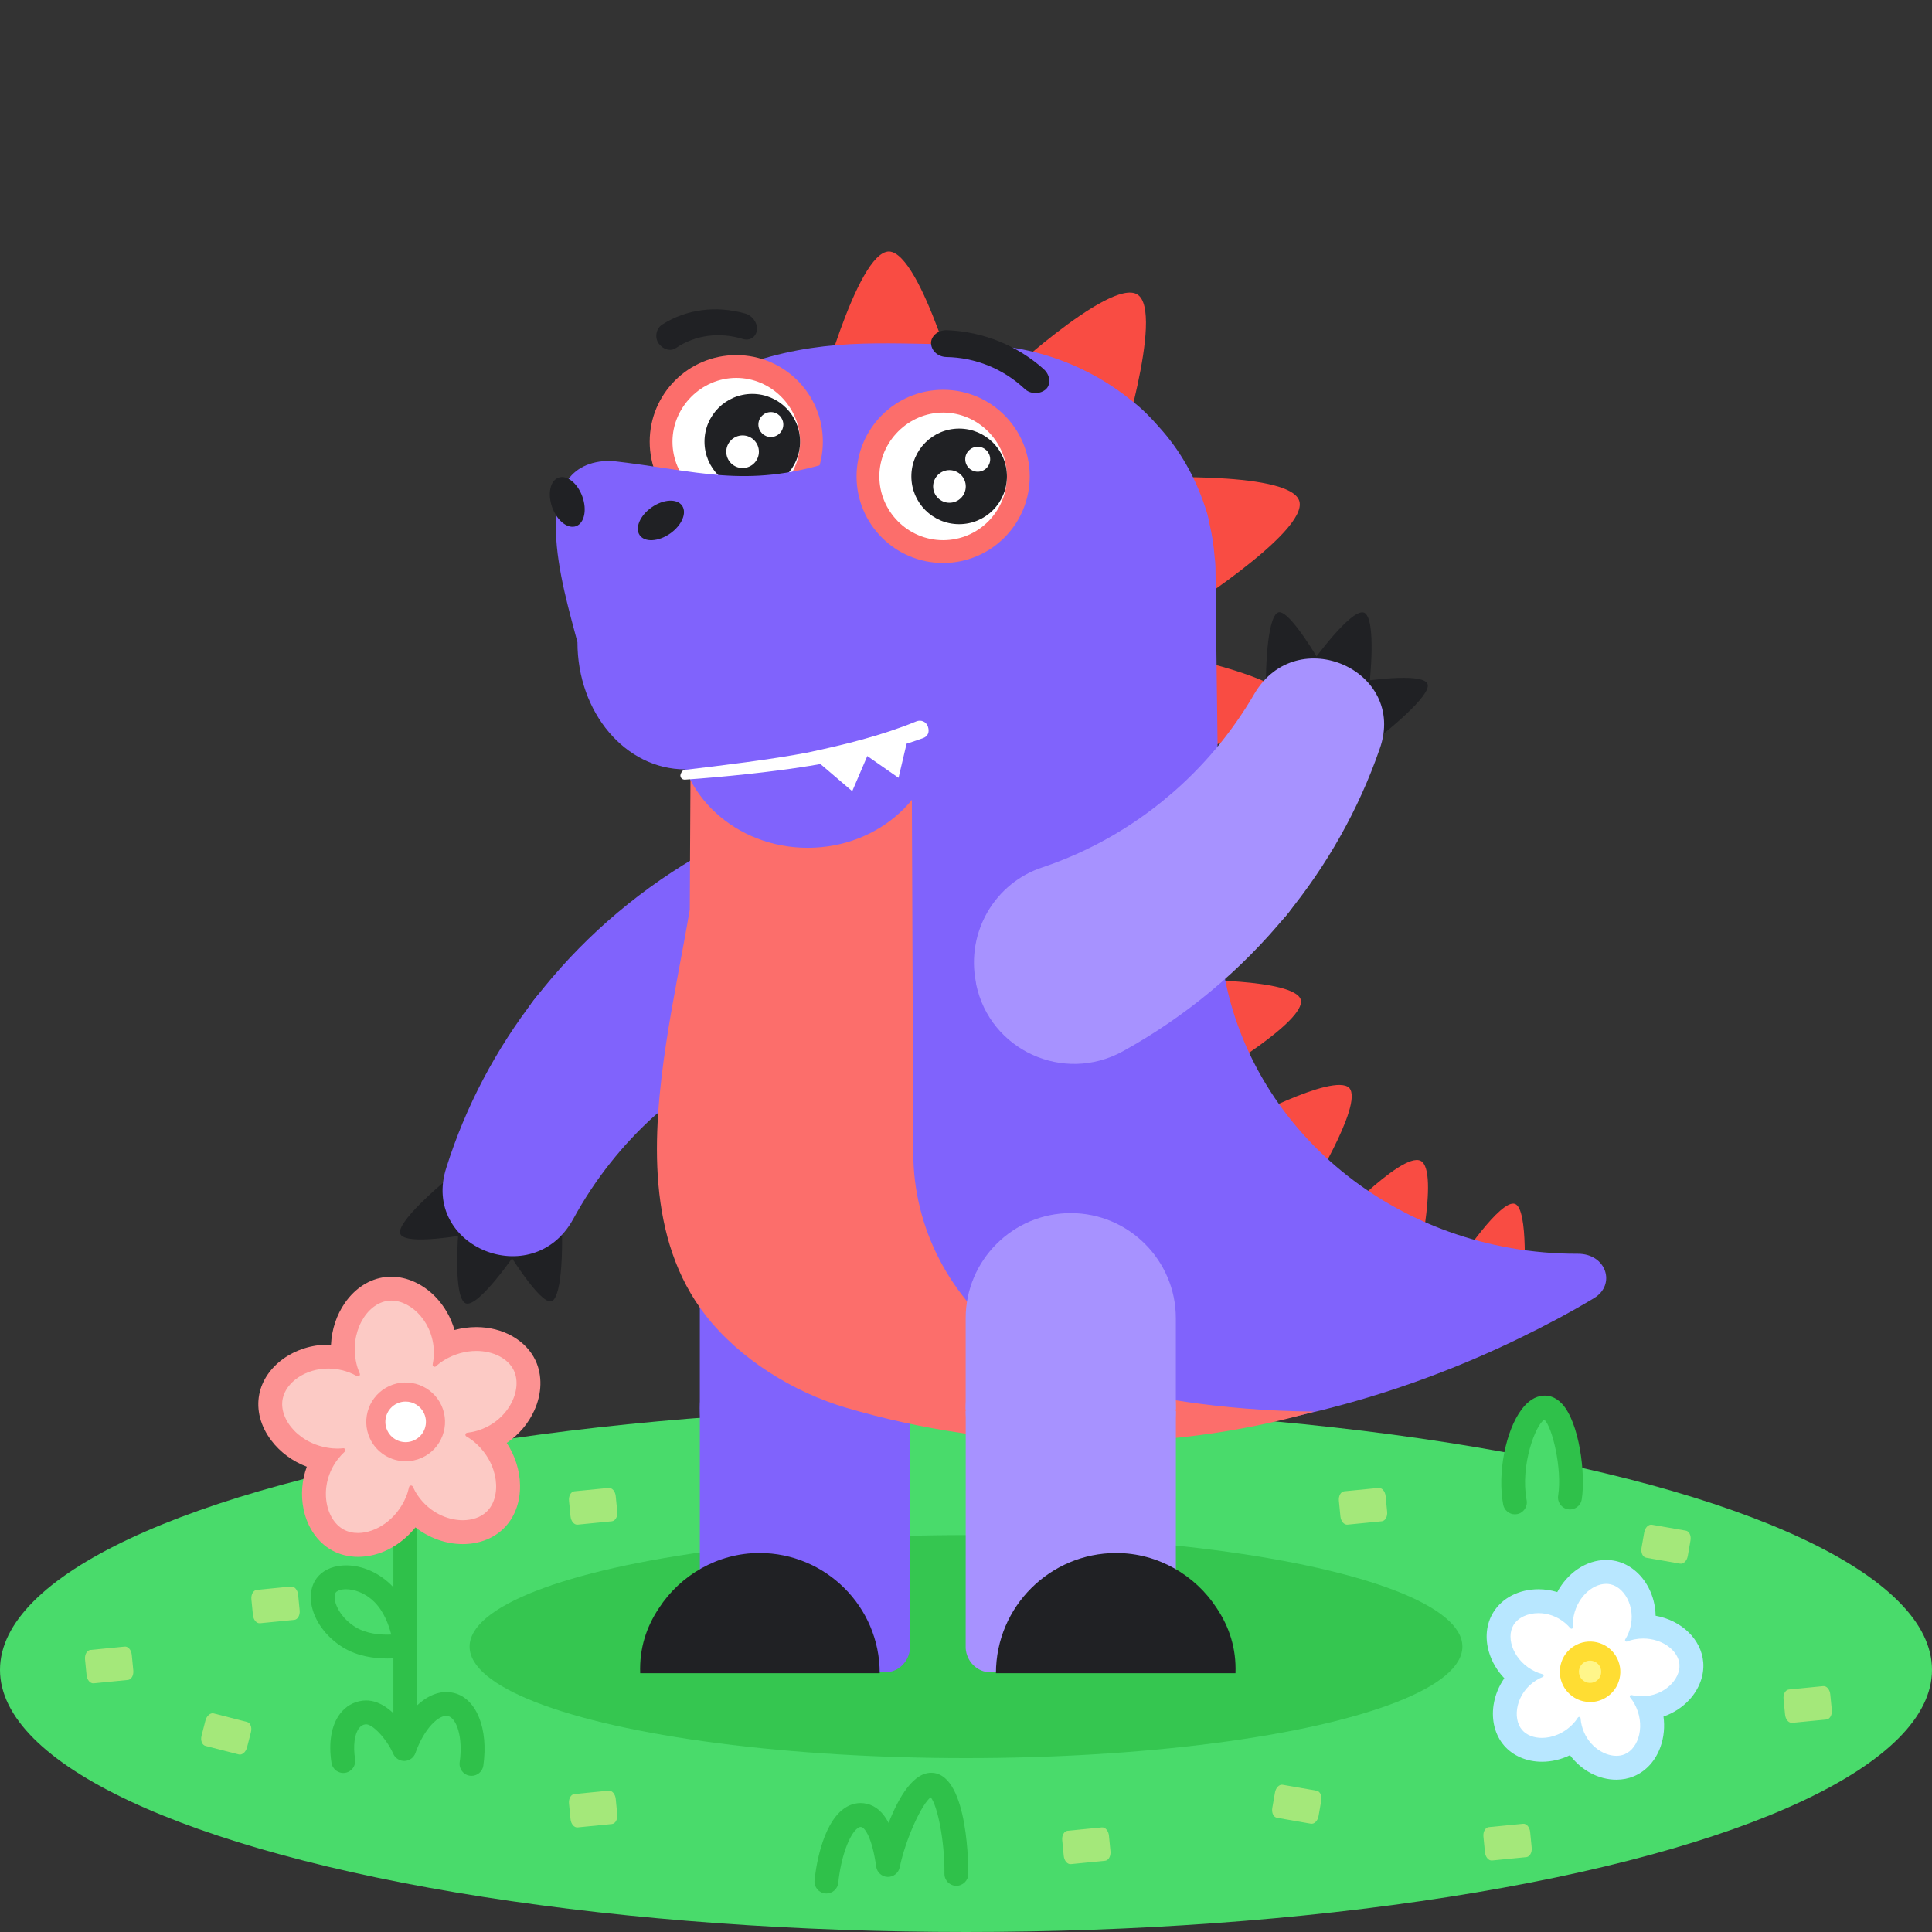 <?xml version="1.0" encoding="utf-8"?>
<!-- Generator: Adobe Illustrator 24.1.2, SVG Export Plug-In . SVG Version: 6.00 Build 0)  -->
<svg version="1.1" id="Layer_1" xmlns="http://www.w3.org/2000/svg" xmlns:xlink="http://www.w3.org/1999/xlink" x="0px" y="0px"
	 viewBox="0 0 1080 1080" style="enable-background:new 0 0 1080 1080;" xml:space="preserve">
<rect x="0" y="0" width="1080" height="1080" fill="#333333" stroke="none"/>
<style type="text/css">
	.st0{fill:#49DB6B;}
	.st1{fill:#2FC14A;}
	.st2{fill:#EFF5F9;}
	.st3{opacity:0.65;}
	.st4{fill:#A792FF;}
	.st5{opacity:0.7;}
	.st6{fill:#FFFFFF;}
	.st7{opacity:0.6;}
	.st8{opacity:0.8;}
	.st9{fill:#EFC5FF;}
	.st10{opacity:0.5;}
	.st11{fill:#8063FC;}
	.st12{fill:#C3D1DB;}
	.st13{fill:#A3B5BF;}
	.st14{fill:#8A989E;}
	.st15{fill:#B8E7FF;}
	.st16{fill:#FFF68A;}
	.st17{fill:#FFDD33;}
	.st18{fill:#F0F8FC;}
	.st19{fill:#E4EBF2;}
	.st20{fill:#96A3AA;}
	.st21{fill-rule:evenodd;clip-rule:evenodd;fill:#8063FC;}
	.st22{fill:#FC6E6B;}
	.st23{fill:#202124;}
	.st24{fill:#0C0C0C;}
	.st25{fill:#5842B7;}
	.st26{fill:#CC1F2C;}
	.st27{fill:#CED7DB;}
	.st28{fill-rule:evenodd;clip-rule:evenodd;fill:#F94C43;}
	.st29{fill-rule:evenodd;clip-rule:evenodd;fill:#FC6E6B;}
	.st30{fill-rule:evenodd;clip-rule:evenodd;fill:#202124;}
	.st31{fill-rule:evenodd;clip-rule:evenodd;fill:#FC9292;}
	.st32{fill-rule:evenodd;clip-rule:evenodd;fill:#FFFFFF;}
	.st33{fill:#32BF4C;}
	.st34{fill:#FCCAC5;}
	.st35{fill:#FC9292;}
	.st36{fill-rule:evenodd;clip-rule:evenodd;fill:#A792FF;}
	.st37{opacity:0.8;fill:#2FC14A;}
	.st38{fill:#474F54;}
	.st39{fill:#F94C43;}
	.st40{fill:#1C55E5;}
</style>
<g id="_x36_">
	<g>
		<ellipse class="st0" cx="540" cy="933.45" rx="540" ry="146.55"/>
	</g>
	<g>
		<path class="st0" d="M846.85,839.85c-4.11-21.56,5.59-52.05,16.24-52.99c10.9-0.96,17.1,34.03,14.53,50.26"/>
		<path class="st1" d="M846.84,846.52c-3.14,0-5.94-2.23-6.55-5.43c-3.32-17.44,1.33-41.35,10.37-53.31
			c3.51-4.64,7.49-7.19,11.84-7.58c2.72-0.24,6.77,0.35,10.66,4.52c9.67,10.37,13.31,39.11,11.04,53.43c-0.58,3.64-4,6.12-7.63,5.55
			c-3.64-0.58-6.12-4-5.55-7.63c2.37-14.94-3.36-38.74-7.73-42.41c-4.76,2.5-13.6,25.49-9.9,44.94c0.69,3.62-1.69,7.11-5.31,7.8
			C847.67,846.48,847.25,846.52,846.84,846.52z"/>
	</g>
	<g>
		<path class="st0" d="M461.97,1051.8c1.71-17.28,9.04-39.7,21.05-36.97c8.27,1.88,11.79,16.41,13.38,27.71
			c3.46-16.5,15.16-45.78,24.59-44.84c9.66,0.96,13.78,32.41,13.63,49.83"/>
		<path class="st1" d="M461.98,1058.48c-0.22,0-0.44-0.01-0.67-0.03c-3.67-0.36-6.34-3.63-5.98-7.3c0.5-5.09,3.67-30.92,16.38-40.08
			c3.9-2.81,8.33-3.76,12.79-2.75c5.05,1.15,9.11,4.69,12.25,10.72c5.43-13.92,13.94-29.07,24.9-27.99
			c19.9,1.97,19.66,54.3,19.64,56.53c-0.03,3.69-3.07,6.59-6.73,6.61c-3.69-0.03-6.65-3.05-6.61-6.73
			c0.17-18.72-4.01-38.45-7.69-42.75c-4.73,3.44-13.82,22.5-17.33,39.2c-0.67,3.17-3.54,5.39-6.75,5.3
			c-3.24-0.11-5.93-2.53-6.38-5.74c-2.32-16.55-6.41-21.71-8.25-22.13c-0.48-0.11-1.04-0.16-2.04,0.56
			c-4.83,3.48-9.51,16.62-10.9,30.57C468.27,1055.9,465.37,1058.48,461.98,1058.48z"/>
	</g>
	<g>
		<g class="st10">
			<g>
				<g>
					<path class="st16" d="M617.76,1040.18l-19.15,1.88c-1.93,0.19-3.7-1.88-3.97-4.63l-0.85-8.69c-0.27-2.75,1.07-5.13,3-5.32
						l19.15-1.88c1.93-0.19,3.7,1.88,3.97,4.63l0.85,8.69C621.03,1037.62,619.68,1040,617.76,1040.18z"/>
				</g>
			</g>
		</g>
		<g class="st10">
			<g>
				<g>
					<path class="st16" d="M342.05,850.4l-19.15,1.88c-1.93,0.19-3.7-1.88-3.97-4.63l-0.85-8.69c-0.27-2.75,1.07-5.13,3-5.32
						l19.15-1.88c1.93-0.19,3.7,1.88,3.97,4.63l0.85,8.69C345.32,847.83,343.98,850.21,342.05,850.4z"/>
				</g>
			</g>
		</g>
		<g class="st10">
			<g>
				<g>
					<path class="st16" d="M939.18,874.08l-18.96-3.31c-1.91-0.33-3.07-2.81-2.59-5.52l1.5-8.6c0.47-2.72,2.4-4.65,4.31-4.32
						l18.96,3.31c1.91,0.33,3.07,2.81,2.59,5.52l-1.5,8.6C943.02,872.48,941.09,874.41,939.18,874.08z"/>
				</g>
			</g>
		</g>
		<g class="st10">
			<g>
				<g>
					<path class="st16" d="M732.78,1019.46l-18.96-3.31c-1.91-0.33-3.07-2.81-2.59-5.52l1.5-8.6c0.47-2.72,2.4-4.65,4.31-4.32
						l18.96,3.31c1.91,0.33,3.07,2.81,2.59,5.52l-1.5,8.6C736.62,1017.86,734.69,1019.79,732.78,1019.46z"/>
				</g>
			</g>
		</g>
		<g class="st10">
			<g>
				<g>
					<path class="st16" d="M1020.99,961.2l-19.15,1.88c-1.93,0.19-3.7-1.88-3.97-4.63l-0.85-8.69c-0.27-2.75,1.07-5.13,3-5.32
						l19.15-1.88c1.93-0.19,3.7,1.88,3.97,4.63l0.85,8.69C1024.26,958.63,1022.92,961.01,1020.99,961.2z"/>
				</g>
			</g>
		</g>
		<g class="st10">
			<g>
				<g>
					<path class="st16" d="M772.42,850.4l-19.15,1.88c-1.93,0.19-3.7-1.88-3.97-4.63l-0.85-8.69c-0.27-2.75,1.07-5.13,3-5.32
						l19.15-1.88c1.93-0.19,3.7,1.88,3.97,4.63l0.85,8.69C775.69,847.83,774.35,850.21,772.42,850.4z"/>
				</g>
			</g>
		</g>
		<g class="st10">
			<g>
				<g>
					<path class="st16" d="M133.47,980.74l-18.64-4.78c-1.87-0.48-2.84-3.04-2.15-5.71l2.17-8.46c0.69-2.67,2.76-4.45,4.63-3.97
						l18.64,4.78c1.87,0.48,2.84,3.04,2.15,5.71l-2.17,8.46C137.42,979.44,135.34,981.22,133.47,980.74z"/>
				</g>
			</g>
		</g>
		<g class="st10">
			<g>
				<g>
					<path class="st16" d="M342.05,1019.65l-19.15,1.88c-1.93,0.19-3.7-1.88-3.97-4.63l-0.85-8.69c-0.27-2.75,1.07-5.13,3-5.32
						l19.15-1.88c1.93-0.19,3.7,1.88,3.97,4.63l0.85,8.69C345.32,1017.08,343.98,1019.46,342.05,1019.65z"/>
				</g>
			</g>
		</g>
		<g class="st10">
			<g>
				<g>
					<path class="st16" d="M164.51,905.52l-19.15,1.88c-1.93,0.19-3.7-1.88-3.97-4.63l-0.85-8.69c-0.27-2.75,1.07-5.13,3-5.32
						l19.15-1.88c1.93-0.19,3.7,1.88,3.97,4.63l0.85,8.69C167.77,902.95,166.43,905.33,164.51,905.52z"/>
				</g>
			</g>
		</g>
		<g class="st10">
			<g>
				<g>
					<path class="st16" d="M853.22,1038.15l-19.15,1.88c-1.93,0.19-3.7-1.88-3.97-4.63l-0.85-8.69c-0.27-2.75,1.07-5.13,3-5.32
						l19.15-1.88c1.93-0.19,3.7,1.88,3.97,4.63l0.85,8.69C856.49,1035.58,855.14,1037.96,853.22,1038.15z"/>
				</g>
			</g>
		</g>
		<g class="st10">
			<g>
				<g>
					<path class="st16" d="M71.51,939.1l-19.15,1.88c-1.93,0.19-3.7-1.88-3.97-4.63l-0.85-8.69c-0.27-2.75,1.07-5.13,3-5.32
						l19.15-1.88c1.93-0.19,3.7,1.88,3.97,4.63l0.85,8.69C74.78,936.54,73.43,938.91,71.51,939.1z"/>
				</g>
			</g>
		</g>
	</g>
	<g class="st8">
		<ellipse class="st1" cx="540" cy="920.46" rx="277.49" ry="62.34"/>
	</g>
	<g>
		<g id="hand_x5F_back_Voobr_9_">
			<g>
				<path class="st23" d="M283.54,699.11l30.65-8.71c0,0,0.81,34.91-6.01,37.06C301.73,729.06,283.54,699.11,283.54,699.11z"/>
			</g>
			<g>
				<path class="st23" d="M256.24,688.51l32.28,11.65c0,0-20.99,31.03-28.16,28.44C253.11,725.54,256.24,688.51,256.24,688.51z"/>
			</g>
			<g>
				<path class="st23" d="M247.63,661.21l13.67,28.82c0,0-34.4,6.49-37.48-0.18C220.83,683.65,247.63,661.21,247.63,661.21z"/>
			</g>
			<g>
				<path class="st11" d="M435.8,581.3c26.67-9.46,41.93-37.57,35.65-65.28c-0.08-0.47-0.16-0.93-0.24-1.4
					c-8.76-36.4-50.26-54.12-82.92-34.97c-34.99,20.65-65.07,47.42-89.09,78.45l67.11,65.23C387,604.73,410.69,590.57,435.8,581.3z"
					/>
			</g>
			<g>
				<path class="st11" d="M249.51,652.72c-14.35,44.28,48.2,69.84,70.82,28.92c12.32-22.67,28.03-42.16,45.98-58.3L299.2,558.1
					C277.21,586.51,260.29,618.48,249.51,652.72z"/>
			</g>
			<g>
				<circle class="st11" cx="335.88" cy="587.41" r="47.02"/>
			</g>
		</g>
		<g id="horns_Voobr_5_">
			<g>
				<path class="st28" d="M719.7,391.45c-1-12.44-61.23-24.89-61.23-24.89l2.99,56.25C661.46,422.81,720.2,403.89,719.7,391.45z"/>
			</g>
			<g>
				<path class="st28" d="M726.29,279.99c-5.59-17.53-94.24-12.68-94.24-12.68l24.36,77.48
					C656.41,344.79,731.88,297.51,726.29,279.99z"/>
			</g>
			<g>
				<path class="st28" d="M725.24,488.77c-1-12.44-61.22-24.89-61.22-24.89l2.99,56.25C667,520.12,725.74,501.21,725.24,488.77z"/>
			</g>
			<g>
				<path class="st28" d="M727.14,558.82c-3.67-11.93-65.16-11.05-65.16-11.05l15.09,54.27
					C677.07,602.04,730.32,570.86,727.14,558.82z"/>
			</g>
			<g>
				<path class="st28" d="M754.25,608.17c-8.77-8.88-62.88,20.36-62.88,20.36l38.49,41.12
					C729.86,669.65,762.64,617.37,754.25,608.17z"/>
			</g>
			<g>
				<path class="st28" d="M538.46,227.91c0,0-23.28-86.59-41.47-87.32c-18.19,0-40.75,87.32-40.75,87.32H538.46L538.46,227.91z"/>
			</g>
			<g>
				<path class="st28" d="M624.23,258.91c0,0,27.1-84.52,11.58-94.28c-15.52-9.76-79.94,50.92-79.94,50.92L624.23,258.91
					L624.23,258.91z"/>
			</g>
			<g>
				<path class="st28" d="M794.16,648.92c-10.84-5.49-52.67,39.68-52.67,39.68l49.48,26.14C790.97,714.74,805,654.42,794.16,648.92z
					"/>
			</g>
			<g>
				<path class="st28" d="M846.84,672.96c-8.13-2.71-31.17,32.19-31.17,32.19l36.26,12.2C851.92,717.35,854.63,675.67,846.84,672.96
					z"/>
			</g>
		</g>
		<g id="leg_x5F_back_Voobr_2_">
			<g>
				<path class="st21" d="M508.69,699.39c0-32.35-26.38-58.74-58.74-58.74c-32.35,0-58.74,26.38-58.74,58.74v88.35h117.47V699.39z"
					/>
			</g>
			<g>
				<path class="st21" d="M391.22,787.75v147.09h103.54c7.47,0,13.44-5.97,13.94-13.44V787.75H391.22z"/>
			</g>
			<g>
				<path class="st30" d="M357.87,935.33h133.9c0-37.33-30.36-67.2-67.2-67.2c-23.4,0-44.3,12.44-56.25,30.86
					C361.35,909.45,357.37,921.4,357.87,935.33z"/>
			</g>
			<g>
				<circle class="st21" cx="449.96" cy="787.75" r="58.74"/>
			</g>
		</g>
		<g id="body_Voobr_6_">
			<path class="st21" d="M891.05,725.68c12.44-7.49,6.96-24.82-8.96-24.82h-0.5c-101.05,0-184.17-69.79-198.11-161.12
				c-2-14.52-3.98-218.34-3.98-218.34c0-3.28,0-6.56-0.5-9.83c-0.5-6.56-1.49-13.12-2.99-19.21c-0.5-3.28-1.49-6.56-2.49-9.37
				c-5.48-16.39-13.94-31.38-25.39-44.03c-4.48-5.15-9.45-10.31-14.93-14.52c-23.89-19.67-55.25-31.85-89.6-31.85
				c-44.84,0-78.36-4.29-120.83,9.04c-2.99,0.47-5.97,1.87-8.96,2.81c-67.24,26.36-28.62,154.68-27.5,212.98c0,0,0,118.06,0,139.87
				c0,26.41-1.55,52.62-1.33,79.12c0.45,53.81,18.65,105.22,66.05,134.78c56,34.92,135.92,36.3,199.77,31.39
				c68.68-5.27,136.03-24.17,197.96-54.2C863.14,741.4,877.36,733.93,891.05,725.68z"/>
		</g>
		<g id="blepharon_x5F_front_Voobr_12_">
			<circle class="st22" cx="411.58" cy="246.91" r="48.4"/>
		</g>
		<g id="eye_x5F_front_Voobr_11_">
			<path class="st6" d="M411.58,282.57c-19.81,0-35.66-16.21-35.66-35.66s16.21-35.66,35.66-35.66c19.45,0,35.66,16.21,35.66,35.66
				S431.4,282.57,411.58,282.57z"/>
		</g>
		<g>
			<circle class="st23" cx="420.53" cy="246.91" r="26.71"/>
		</g>
		<g>
			<circle class="st6" cx="415.11" cy="252.52" r="9.12"/>
		</g>
		<g>
			<circle class="st6" cx="430.91" cy="237.33" r="6.97"/>
		</g>
		<g id="belly_Voobr_4_">
			<path class="st29" d="M735.01,789.09c-0.5,0-0.5,0-0.5,0c-84.07,24.02-178.39,22.43-261.65-2.19
				c-29.26-8.65-59.2-27.05-78.29-51.46c-33.39-42.71-29.82-101.37-22.25-151.92c3.76-25.11,9-49.96,13.26-74.99l0.5-92.95
				c47.29-0.94,89.1-7.96,123.45-20.14l1,244.71c0,1.4,0,2.81,0,4.21c0,42.62,20.91,81.03,53.76,105.86c0,0.47,0.5,0.47,0.5,0.47
				c0.5,0,0.5,0,0.5,0c14.93,10.77,31.86,18.27,49.78,23.42C638.45,780.19,680.26,788.62,735.01,789.09z"/>
		</g>
		<g id="jaw_Voobr_5_">
			<ellipse class="st21" cx="451.52" cy="407.23" rx="72.67" ry="66.7"/>
		</g>
		<g id="mouth_Voobr_4_">
			<path class="st30" d="M515.24,371.89c0-27.38-26.88-49.28-60.23-49.78c-32.85,0-59.73,22.4-59.73,49.78
				c0,16.43,9.95,31.36,25.38,40.32c0.5,0,0.5,0.5,1,0.5c6.97,3.98,14.93,6.97,23.89,7.97c1.49,0,3.48,0.5,4.98,0.5s2.99,0,4.48,0
				c1.99,0,3.48,0,5.47,0c1.49,0,2.49-0.5,3.49-0.5c10.95-1,20.91-4.98,28.87-10.45c0.5-0.5,1-0.5,1.49-1
				c5.48-3.98,10.45-8.96,13.94-14.44C512.75,387.81,515.24,380.35,515.24,371.89L515.24,371.89z"/>
			<path class="st11" d="M460.48,421.31h-9.96c-0.76,0-1.65-0.13-2.51-0.25c-0.85-0.12-1.73-0.25-2.47-0.25
				c-8.22-0.91-16.27-3.59-23.93-7.97c-0.28-0.01-0.44-0.17-0.56-0.29c-0.12-0.11-0.21-0.21-0.4-0.21h-0.04l-0.03-0.02
				c-15.94-9.26-25.46-24.38-25.46-40.44c0-13.28,6.25-25.81,17.6-35.27c11.34-9.45,26.36-14.66,42.28-14.66
				c16.21,0.24,31.38,5.51,42.71,14.84c11.39,9.37,17.66,21.83,17.66,35.08l0,0.14c-0.03,8.09-2.31,15.56-6.99,22.83
				c-3.34,5.25-8.17,10.25-13.97,14.47c-0.25,0.25-0.51,0.38-0.77,0.51c-0.25,0.12-0.48,0.24-0.71,0.47
				c-8.62,5.93-18.63,9.56-28.96,10.49c-0.44,0-0.87,0.1-1.37,0.21C462,421.16,461.32,421.31,460.48,421.31z M445.57,420.53
				c0.74,0,1.63,0.13,2.49,0.25c0.85,0.12,1.73,0.25,2.47,0.25h9.96c0.81,0,1.48-0.15,2.07-0.28c0.49-0.11,0.96-0.22,1.42-0.22
				c10.27-0.93,20.22-4.54,28.79-10.43c0.25-0.25,0.51-0.38,0.76-0.51c0.25-0.12,0.48-0.24,0.71-0.47
				c5.79-4.21,10.6-9.19,13.92-14.41c4.67-7.27,6.94-14.74,6.94-22.82l0-0.14c-0.09-27.26-26.45-48.99-60.09-49.49
				c-32.85,0-59.58,22.27-59.58,49.63c0,15.95,9.45,30.97,25.28,40.18c0.28,0.01,0.44,0.17,0.56,0.29c0.12,0.11,0.21,0.21,0.4,0.21
				h0.04l0.03,0.02C429.37,416.94,437.39,419.62,445.57,420.53C445.57,420.53,445.57,420.53,445.57,420.53z"/>
		</g>
		<g id="tongue_Voobr_5_">
			<path class="st31" d="M508.27,395.28c-5.48-0.55-11.11,3.62-16.8,4.58c-4.66,0.78-9.36-1.89-14.06-0.1
				c-13.44,4.48-24.39,12.44-31.86,21.41c1.49,0,3.48,0.5,4.98,0.5s2.99,0,4.48,0c1.99,0,3.48,0,5.47,0c1.49,0,2.49-0.5,3.49-0.5
				c10.95-1,20.91-4.98,28.87-10.45c0.5-0.5,1-0.5,1.49-0.99C499.8,405.73,504.78,400.76,508.27,395.28L508.27,395.28z"/>
		</g>
		<g id="leg_x5F_front_Voobr_2_">
			<g>
				<path class="st36" d="M539.82,736.87c0-32.35,26.38-58.74,58.74-58.74c32.36,0,58.74,26.38,58.74,58.74v50.88H539.82V736.87z"/>
			</g>
			<g>
				<path class="st36" d="M657.33,788.81l-0.03,146.02H553.76c-7.47,0-13.44-5.97-13.94-13.44l0.03-132.58H657.33z"/>
			</g>
			<g>
				<path class="st30" d="M680.19,899c6.97,10.45,10.95,22.4,10.45,36.34h-133.9c0-37.33,30.36-67.2,67.2-67.2
					C647.34,868.14,668.25,880.58,680.19,899L680.19,899z"/>
			</g>
			<g>
				<circle class="st36" cx="598.56" cy="787.75" r="58.74"/>
			</g>
		</g>
		<g id="nose_Voobr_6_">
			<path class="st21" d="M515.24,403.66c0,0,14.37-31.78-4.58-54.67c-28.4-34.29-46.69-90.66-46.39-90.66
				c-48.02,14.9-73.43,4.87-122.73-0.73c-49.32,0-26.48,71.61-18.74,101.43c0,39.35,26.88,71.05,60.23,71.05
				C422.84,432.43,462.97,419.51,515.24,403.66L515.24,403.66z"/>
		</g>
		<g id="nostril_Voobr_4_">
			<g>
				
					<ellipse transform="matrix(0.94 -0.34 0.34 0.94 -76.538 124.67)" class="st30" cx="317.27" cy="280.61" rx="8.96" ry="14.43"/>
			</g>
			<g>
				
					<ellipse transform="matrix(0.82 -0.572 0.572 0.82 -100.033 263.668)" class="st30" cx="369.54" cy="291.01" rx="14.44" ry="8.96"/>
			</g>
		</g>
		<g id="teeth_Voobr_5_">
			<g>
				<polygon class="st32" points="476.41,442.28 486.86,417.89 456,424.86 				"/>
			</g>
			<g>
				<polygon class="st32" points="502.29,434.81 508.27,409.43 480.89,419.88 				"/>
			</g>
		</g>
		<g id="lips_Voobr_4_">
			<path class="st32" d="M382.83,430.36c-1,0-1.99,1-2.49,2.99c0,1.49,1,2.49,2.49,2.49c21.4-1.49,48.29-4.22,69.69-7.7
				c21.41-3.49,42.31-7.96,63.22-15.43l0,0c2.99-0.99,3.98-3.48,2.99-6.47c-1-2.99-3.98-3.98-6.47-2.99l0,0
				c-19.42,7.97-39.82,12.94-60.73,17.42C430.61,424.65,403.73,427.87,382.83,430.36C382.83,430.36,382.83,430.36,382.83,430.36z"/>
		</g>
		<g id="brow_x5F_back_Voobr_1_">
			<path class="st30" d="M377.74,194.62c-2.85,1.96-6.95,0.82-9.43-2.47l0,0c-2.48-3.29-1.71-8.47,1.96-10.78
				c13.43-8.47,29.77-10.69,46.17-6.14c4.51,1.2,7.41,6,6.62,9.74l0,0c-0.79,3.73-4.04,5.62-7.73,4.55
				C402.21,185.5,388.72,187.21,377.74,194.62L377.74,194.62z"/>
		</g>
		<g id="brow_x5F_front_Voobr_1_">
			<path class="st30" d="M584.22,217.97L584.22,217.97c3.38-2.54,3.16-8.1-0.85-11.68c-14.73-13.15-33.74-20.87-53.74-21.7
				c-5.49-0.28-9.57,3.67-9.14,7.75l0,0c0.43,4.08,4.02,7.1,8.52,7.24c16.05,0.26,31.76,6.51,43.73,17.77
				C575.84,220.3,580.84,220.5,584.22,217.97z"/>
		</g>
		<g id="hand_x5F_back_Voobr_8_">
			<g>
				<path class="st23" d="M738.55,371.31l-30.88,7.84c0,0,0.17-34.91,7.06-36.87C721.21,340.85,738.55,371.31,738.55,371.31z"/>
			</g>
			<g>
				<path class="st23" d="M765.53,382.67l-31.94-12.56c0,0,21.86-30.42,28.95-27.63C769.71,345.74,765.53,382.67,765.53,382.67z"/>
			</g>
			<g>
				<path class="st23" d="M773.36,410.21l-12.85-29.19c0,0,34.56-5.51,37.46,1.24C800.8,388.53,773.36,410.21,773.36,410.21z"/>
			</g>
			<g>
				<path class="st4" d="M583.01,484.76c-26.93,8.7-42.98,36.37-37.49,64.24c0.07,0.47,0.14,0.94,0.2,1.4
					c7.72,36.63,48.71,55.52,81.9,37.31c35.56-19.65,66.38-45.56,91.27-75.9l-65.24-67.11C632.45,462.72,608.37,476.2,583.01,484.76
					z"/>
			</g>
			<g>
				<path class="st4" d="M771.25,418.64c15.6-43.85-46.21-71.18-69.98-30.92c-12.96,22.32-29.21,41.35-47.61,56.98l65.24,67.11
					C741.68,484.03,759.51,452.56,771.25,418.64z"/>
			</g>
			<g>
				<circle class="st4" cx="683.07" cy="481.48" r="47.02"/>
			</g>
		</g>
		<g id="blepharon_x5F_front_Voobr_11_">
			<circle class="st22" cx="527.22" cy="266.3" r="48.4"/>
		</g>
		<g id="eye_x5F_front_Voobr_10_">
			<path class="st6" d="M527.22,301.96c-19.81,0-35.66-16.21-35.66-35.66s16.21-35.66,35.66-35.66c19.45,0,35.66,16.21,35.66,35.66
				S547.03,301.96,527.22,301.96z"/>
		</g>
		<g>
			<circle class="st23" cx="536.17" cy="266.3" r="26.71"/>
		</g>
		<g>
			<circle class="st6" cx="530.75" cy="271.92" r="9.12"/>
		</g>
		<g>
			<circle class="st6" cx="546.55" cy="256.72" r="6.97"/>
		</g>
	</g>
	<g>
		<g>
			<g>
				<path class="st6" d="M903.57,988.19c-8.4,0-18.66-5.61-23.72-16.13c-5.3,3.92-11.59,6.1-17.92,6.1
					c-6.55,0-12.42-2.47-16.12-6.77c-3.74-4.36-5.32-10.65-4.32-17.25c0.96-6.36,4.08-12.21,8.8-16.69
					c-5.51-3.96-9.66-9.54-11.52-15.68c-1.85-6.13-1.27-12.13,1.62-16.89c3.69-6.05,11.2-9.81,19.61-9.81
					c4.89,0,9.73,1.25,14.07,3.59c3.68-11.43,13.44-19.96,23.79-19.96c1.4,0,2.79,0.16,4.12,0.48c5.59,1.33,10.56,5.49,13.63,11.42
					c2.96,5.71,3.87,12.27,2.7,18.66c0.08,0,0.16,0,0.25,0c14.14,0,25.95,9.02,26.89,20.54c0.44,5.44-1.75,11.21-6.03,15.85
					c-4.53,4.91-10.77,8.07-17.55,8.98c2.13,6.45,2.21,13.4,0.1,19.45c-2.11,6.05-6.1,10.56-11.24,12.71
					C908.53,987.73,906.11,988.19,903.57,988.19z"/>
			</g>
			<g>
				<path class="st15" d="M897.87,885.38c0.87,0,1.74,0.1,2.58,0.3c8.56,2.03,14.88,14.81,9.95,27.07
					c-0.52,1.29-1.15,2.52-1.87,3.69c-0.35,0.58,0.09,1.24,0.69,1.24c0.1,0,0.21-0.02,0.32-0.06c1.29-0.51,2.63-0.92,4.02-1.19
					c1.7-0.33,3.38-0.48,5.01-0.48c10.83,0,19.62,6.79,20.24,14.41c0.68,8.4-8.64,17.89-21.02,17.89c-0.55,0-1.1-0.02-1.66-0.06
					c-1.38-0.09-2.75-0.32-4.08-0.64c-0.07-0.02-0.14-0.02-0.2-0.02c-0.66,0-1.06,0.79-0.6,1.34c0.89,1.07,1.69,2.22,2.37,3.45
					c6.41,11.59,2.68,24.94-5.44,28.33c-1.42,0.59-2.98,0.88-4.61,0.88c-7.65,0-16.7-6.36-19.36-16.93
					c-0.34-1.35-0.55-2.71-0.66-4.08c-0.04-0.47-0.42-0.75-0.81-0.75c-0.26,0-0.52,0.12-0.69,0.39c-0.74,1.18-1.59,2.29-2.55,3.32
					c-5.1,5.46-11.73,8.02-17.57,8.02c-4.51,0-8.56-1.53-11.06-4.44c-5.73-6.68-3.34-20.73,7.86-27.75
					c1.18-0.74,2.41-1.36,3.68-1.88c0.73-0.3,0.65-1.34-0.12-1.54c-1.35-0.34-2.67-0.8-3.95-1.4c-12-5.61-16.83-18.6-12.25-26.12
					c2.51-4.12,7.89-6.61,13.91-6.61c4.95,0,10.34,1.68,14.91,5.51c1.06,0.89,2.04,1.87,2.93,2.92c0.17,0.2,0.39,0.29,0.61,0.29
					c0.43,0,0.85-0.35,0.82-0.88c-0.09-1.39-0.06-2.79,0.11-4.19C880.86,893.54,889.84,885.38,897.87,885.38 M897.87,872.03
					c-11.23,0-21.61,7.24-27.35,17.95c-3.4-1.04-6.94-1.58-10.5-1.58c-10.89,0-20.35,4.86-25.31,13.01
					c-3.9,6.4-4.72,14.31-2.31,22.29c1.63,5.4,4.58,10.34,8.53,14.46c-3.12,4.45-5.2,9.56-6.02,14.98
					c-1.29,8.53,0.84,16.77,5.85,22.6c4.96,5.78,12.68,9.09,21.18,9.09c5.4,0,10.75-1.28,15.69-3.66
					c6.29,8.37,15.84,13.69,25.95,13.69c3.43,0,6.71-0.64,9.75-1.91c6.91-2.89,12.23-8.81,14.97-16.67
					c1.86-5.33,2.37-11.06,1.6-16.72c5.52-1.91,10.51-5.11,14.46-9.39c5.53-6,8.36-13.62,7.77-20.91
					c-1.05-12.95-12.23-23.46-26.63-26.06c-0.1-5.44-1.41-10.8-3.93-15.67c-3.97-7.66-10.54-13.07-18.02-14.85
					C901.69,872.25,899.79,872.03,897.87,872.03C897.87,872.03,897.87,872.03,897.87,872.03
					C897.87,872.03,897.87,872.03,897.87,872.03L897.87,872.03z"/>
			</g>
		</g>
		<g>
			<circle class="st16" cx="888.85" cy="934.53" r="11.57"/>
			<path class="st17" d="M888.89,951.45c-1.31,0-2.63-0.15-3.94-0.46c-9.07-2.15-14.7-11.28-12.55-20.35
				c1.04-4.4,3.73-8.12,7.58-10.49c3.84-2.37,8.38-3.1,12.78-2.06c4.39,1.04,8.12,3.73,10.49,7.58c2.37,3.84,3.1,8.38,2.06,12.78
				c-1.04,4.39-3.73,8.12-7.58,10.49C895.03,950.59,891.98,951.45,888.89,951.45z M888.84,928.3c-1.14,0-2.26,0.32-3.26,0.93
				c-1.42,0.87-2.41,2.25-2.79,3.87c-0.79,3.34,1.28,6.71,4.63,7.5c1.62,0.38,3.29,0.11,4.71-0.76c1.42-0.87,2.41-2.25,2.79-3.87
				l0,0c0.38-1.62,0.11-3.29-0.76-4.71c-0.87-1.42-2.25-2.41-3.87-2.79C889.81,928.36,889.33,928.3,888.84,928.3z"/>
		</g>
	</g>
	<g>
		<g>
			<path class="st1" d="M226.58,984.93c-3.69,0-6.67-2.99-6.67-6.67V779.64c0-3.69,2.99-6.67,6.67-6.67s6.67,2.99,6.67,6.67v198.62
				C233.26,981.94,230.27,984.93,226.58,984.93z"/>
		</g>
		<g>
			<path class="st0" d="M213.78,890.56c11.17,10.87,12.81,29.01,12.81,29.01s-18.2,3.81-31.41-4.36
				c-12.95-8.02-17.94-22.2-12.81-29.01C187.5,879.39,202.9,879.97,213.78,890.56z"/>
			<path class="st1" d="M216.54,927.12c-7.24,0-16.74-1.21-24.87-6.24c-9.28-5.74-15.84-14.62-17.55-23.76
				c-1.07-5.72-0.03-11.03,2.92-14.94c3.08-4.08,8.15-6.58,14.3-7.05c9.38-0.71,19.51,3.27,27.1,10.65h0
				c12.79,12.45,14.72,32.34,14.8,33.19c0.31,3.37-1.96,6.44-5.28,7.13C227.55,926.18,222.92,927.12,216.54,927.12z M193.44,888.4
				c-0.38,0-0.74,0.01-1.09,0.04c-2.59,0.2-4.11,1.05-4.66,1.78c-0.65,0.86-0.82,2.52-0.46,4.45c0.76,4.06,4.21,10.38,11.45,14.86
				c6.35,3.93,14.46,4.45,20.03,4.2c-1.37-5.41-4.15-13.08-9.6-18.39c0,0,0,0,0,0C203.84,890.2,197.76,888.4,193.44,888.4z"/>
		</g>
		<g>
			<g>
				<g>
					<g>
						<path class="st34" d="M200.13,863.6c-4.17,0-7.99-0.95-11.37-2.83c-6.25-3.47-10.8-10.18-12.51-18.42
							c-1.88-9.06-0.19-18.56,4.62-26.71c-9.65-1.91-18.36-7.12-23.9-14.46c-4.86-6.42-6.8-13.69-5.48-20.47
							c2.49-12.76,16.27-22.38,32.06-22.38c2.84,0,5.66,0.31,8.43,0.93c-1.17-9.76,1.1-19.66,6.36-27.2
							c4.6-6.6,10.92-10.7,17.77-11.54c0.86-0.11,1.74-0.16,2.61-0.16c6.94,0,14.18,3.35,19.86,9.18
							c5.92,6.08,9.59,14.22,10.44,22.85c5.47-2.55,11.37-3.88,17.27-3.88c12.22,0,22.83,5.84,27.04,14.87
							c3.02,6.47,2.76,14.59-0.71,22.26c-3.81,8.43-10.76,15.13-19.44,18.89c6.68,7.21,10.66,16.55,10.84,25.75
							c0.16,8.05-2.54,15.08-7.6,19.78c-4.44,4.13-10.73,6.41-17.73,6.41c0,0,0,0,0,0c-10.28,0-20.5-4.83-27.63-12.87
							C224.37,855.57,212.2,863.6,200.13,863.6z"/>
					</g>
				</g>
				<g>
					<g>
						<path class="st35" d="M218.73,727.03c11.51,0,24.27,12.93,23.79,30.09c-0.05,1.9-0.28,3.77-0.65,5.61
							c-0.15,0.76,0.44,1.33,1.09,1.33c0.26,0,0.52-0.09,0.75-0.3c1.41-1.27,2.94-2.43,4.59-3.43c5.87-3.56,12.16-5.14,17.99-5.14
							c9.54,0,17.84,4.25,20.99,11.01c5.08,10.9-3.27,28.5-20.6,33.61c-1.82,0.54-3.67,0.9-5.54,1.12
							c-1.07,0.13-1.35,1.53-0.41,2.07c1.65,0.95,3.22,2.04,4.68,3.3c13.71,11.82,15.26,30.69,6.46,38.89
							c-3.27,3.05-8,4.62-13.18,4.62c-8.73,0-18.74-4.47-25.15-13.82c-1.07-1.56-1.99-3.22-2.78-4.92c-0.2-0.44-0.6-0.65-1-0.65
							c-0.49,0-0.98,0.31-1.1,0.9c-0.4,1.86-0.95,3.69-1.69,5.47c-5.4,12.86-17,20.15-26.86,20.15c-2.94,0-5.72-0.65-8.13-1.99
							c-10.51-5.84-14.11-24.98-3.09-39.3c1.16-1.5,2.44-2.89,3.82-4.16c0.76-0.7,0.24-1.92-0.75-1.92c-0.04,0-0.09,0-0.13,0.01
							c-1.1,0.12-2.21,0.18-3.33,0.18c-0.8,0-1.6-0.03-2.4-0.1c-18.04-1.5-30.39-15.86-28.09-27.66
							c1.8-9.25,12.69-16.98,25.51-16.98c3.54,0,7.23,0.59,10.91,1.9c1.79,0.64,3.5,1.43,5.14,2.35c0.18,0.1,0.37,0.15,0.55,0.15
							c0.74,0,1.35-0.79,1-1.58c-0.77-1.74-1.4-3.55-1.84-5.42c-4.15-17.62,5.69-33.8,17.63-35.26
							C217.52,727.07,218.12,727.03,218.73,727.03 M218.73,713.69C218.73,713.69,218.73,713.69,218.73,713.69
							c-1.15,0-2.3,0.07-3.42,0.21c-8.76,1.07-16.73,6.17-22.44,14.34c-4.75,6.81-7.42,14.94-7.84,23.45
							c-0.49-0.02-0.99-0.02-1.49-0.02c-18.92,0-35.52,11.94-38.61,27.77c-1.69,8.67,0.69,17.82,6.71,25.77
							c5,6.61,11.91,11.67,19.86,14.69c-2.77,7.63-3.44,15.85-1.79,23.81c2.1,10.15,7.86,18.5,15.81,22.91
							c4.32,2.4,9.37,3.66,14.61,3.66c12.12,0,23.93-6.29,32.11-16.47c7.65,5.93,17.02,9.35,26.46,9.35c8.69,0,16.6-2.91,22.28-8.2
							c6.46-6.02,9.91-14.82,9.72-24.79c-0.16-8.29-2.78-16.44-7.43-23.56c6.73-4.54,12.1-10.8,15.44-18.21
							c4.27-9.44,4.51-19.58,0.68-27.82c-5.3-11.38-18.28-18.73-33.09-18.73c-4.12,0-8.22,0.55-12.22,1.63
							c-2.02-6.98-5.67-13.41-10.71-18.58C236.45,717.77,227.47,713.69,218.73,713.69L218.73,713.69z"/>
					</g>
				</g>
			</g>
			<g>
				<circle class="st6" cx="226.76" cy="794.83" r="16.68"/>
				<path class="st35" d="M226.79,816.85c-8.35,0-16.36-4.77-20.05-12.85c-5.05-11.04-0.18-24.13,10.86-29.18
					c11.04-5.05,24.13-0.18,29.18,10.86l0,0c5.05,11.04,0.18,24.13-10.86,29.18C232.96,816.2,229.85,816.85,226.79,816.85z
					 M226.74,783.49c-1.58,0-3.18,0.33-4.7,1.03c-5.68,2.6-8.19,9.34-5.59,15.03c1.26,2.75,3.52,4.85,6.36,5.91
					c2.84,1.06,5.92,0.94,8.67-0.32c2.75-1.26,4.85-3.52,5.91-6.36c1.06-2.84,0.94-5.92-0.32-8.67l0,0
					C235.16,785.95,231.04,783.49,226.74,783.49z"/>
			</g>
		</g>
	</g>
	<g>
		<path class="st0" d="M263.58,986.04c2.36-16.69-2.21-30.86-11.4-33.19c-9.41-2.38-20.46,8.45-26.23,24.88
			c-3.69-8.45-13.55-21.5-22.41-20.44c-9.31,1.12-13.98,11.99-11.64,27.14"/>
		<path class="st1" d="M263.59,992.71c-0.31,0-0.62-0.02-0.94-0.07c-3.65-0.51-6.19-3.89-5.68-7.54c1.97-13.95-1.74-24.6-6.43-25.79
			c-4.92-1.26-13.42,6.75-18.3,20.62c-0.91,2.59-3.31,4.35-6.05,4.46c-2.72,0.07-5.26-1.49-6.36-4
			c-3.63-8.31-11.74-16.94-15.49-16.48c-1.49,0.18-2.65,0.87-3.65,2.18c-2.54,3.35-3.36,9.82-2.19,17.31
			c0.56,3.64-1.93,7.05-5.57,7.62c-3.66,0.56-7.05-1.93-7.62-5.57c-1.76-11.32-0.07-21.06,4.75-27.41
			c3.19-4.21,7.57-6.76,12.68-7.37c9.07-1.11,16.97,5.78,22.42,12.91c7.67-12.94,18.5-19.77,28.66-17.19
			c12.56,3.18,19.29,19.87,16.37,40.59C269.72,990.3,266.86,992.71,263.59,992.71z"/>
	</g>
</g>
</svg>
